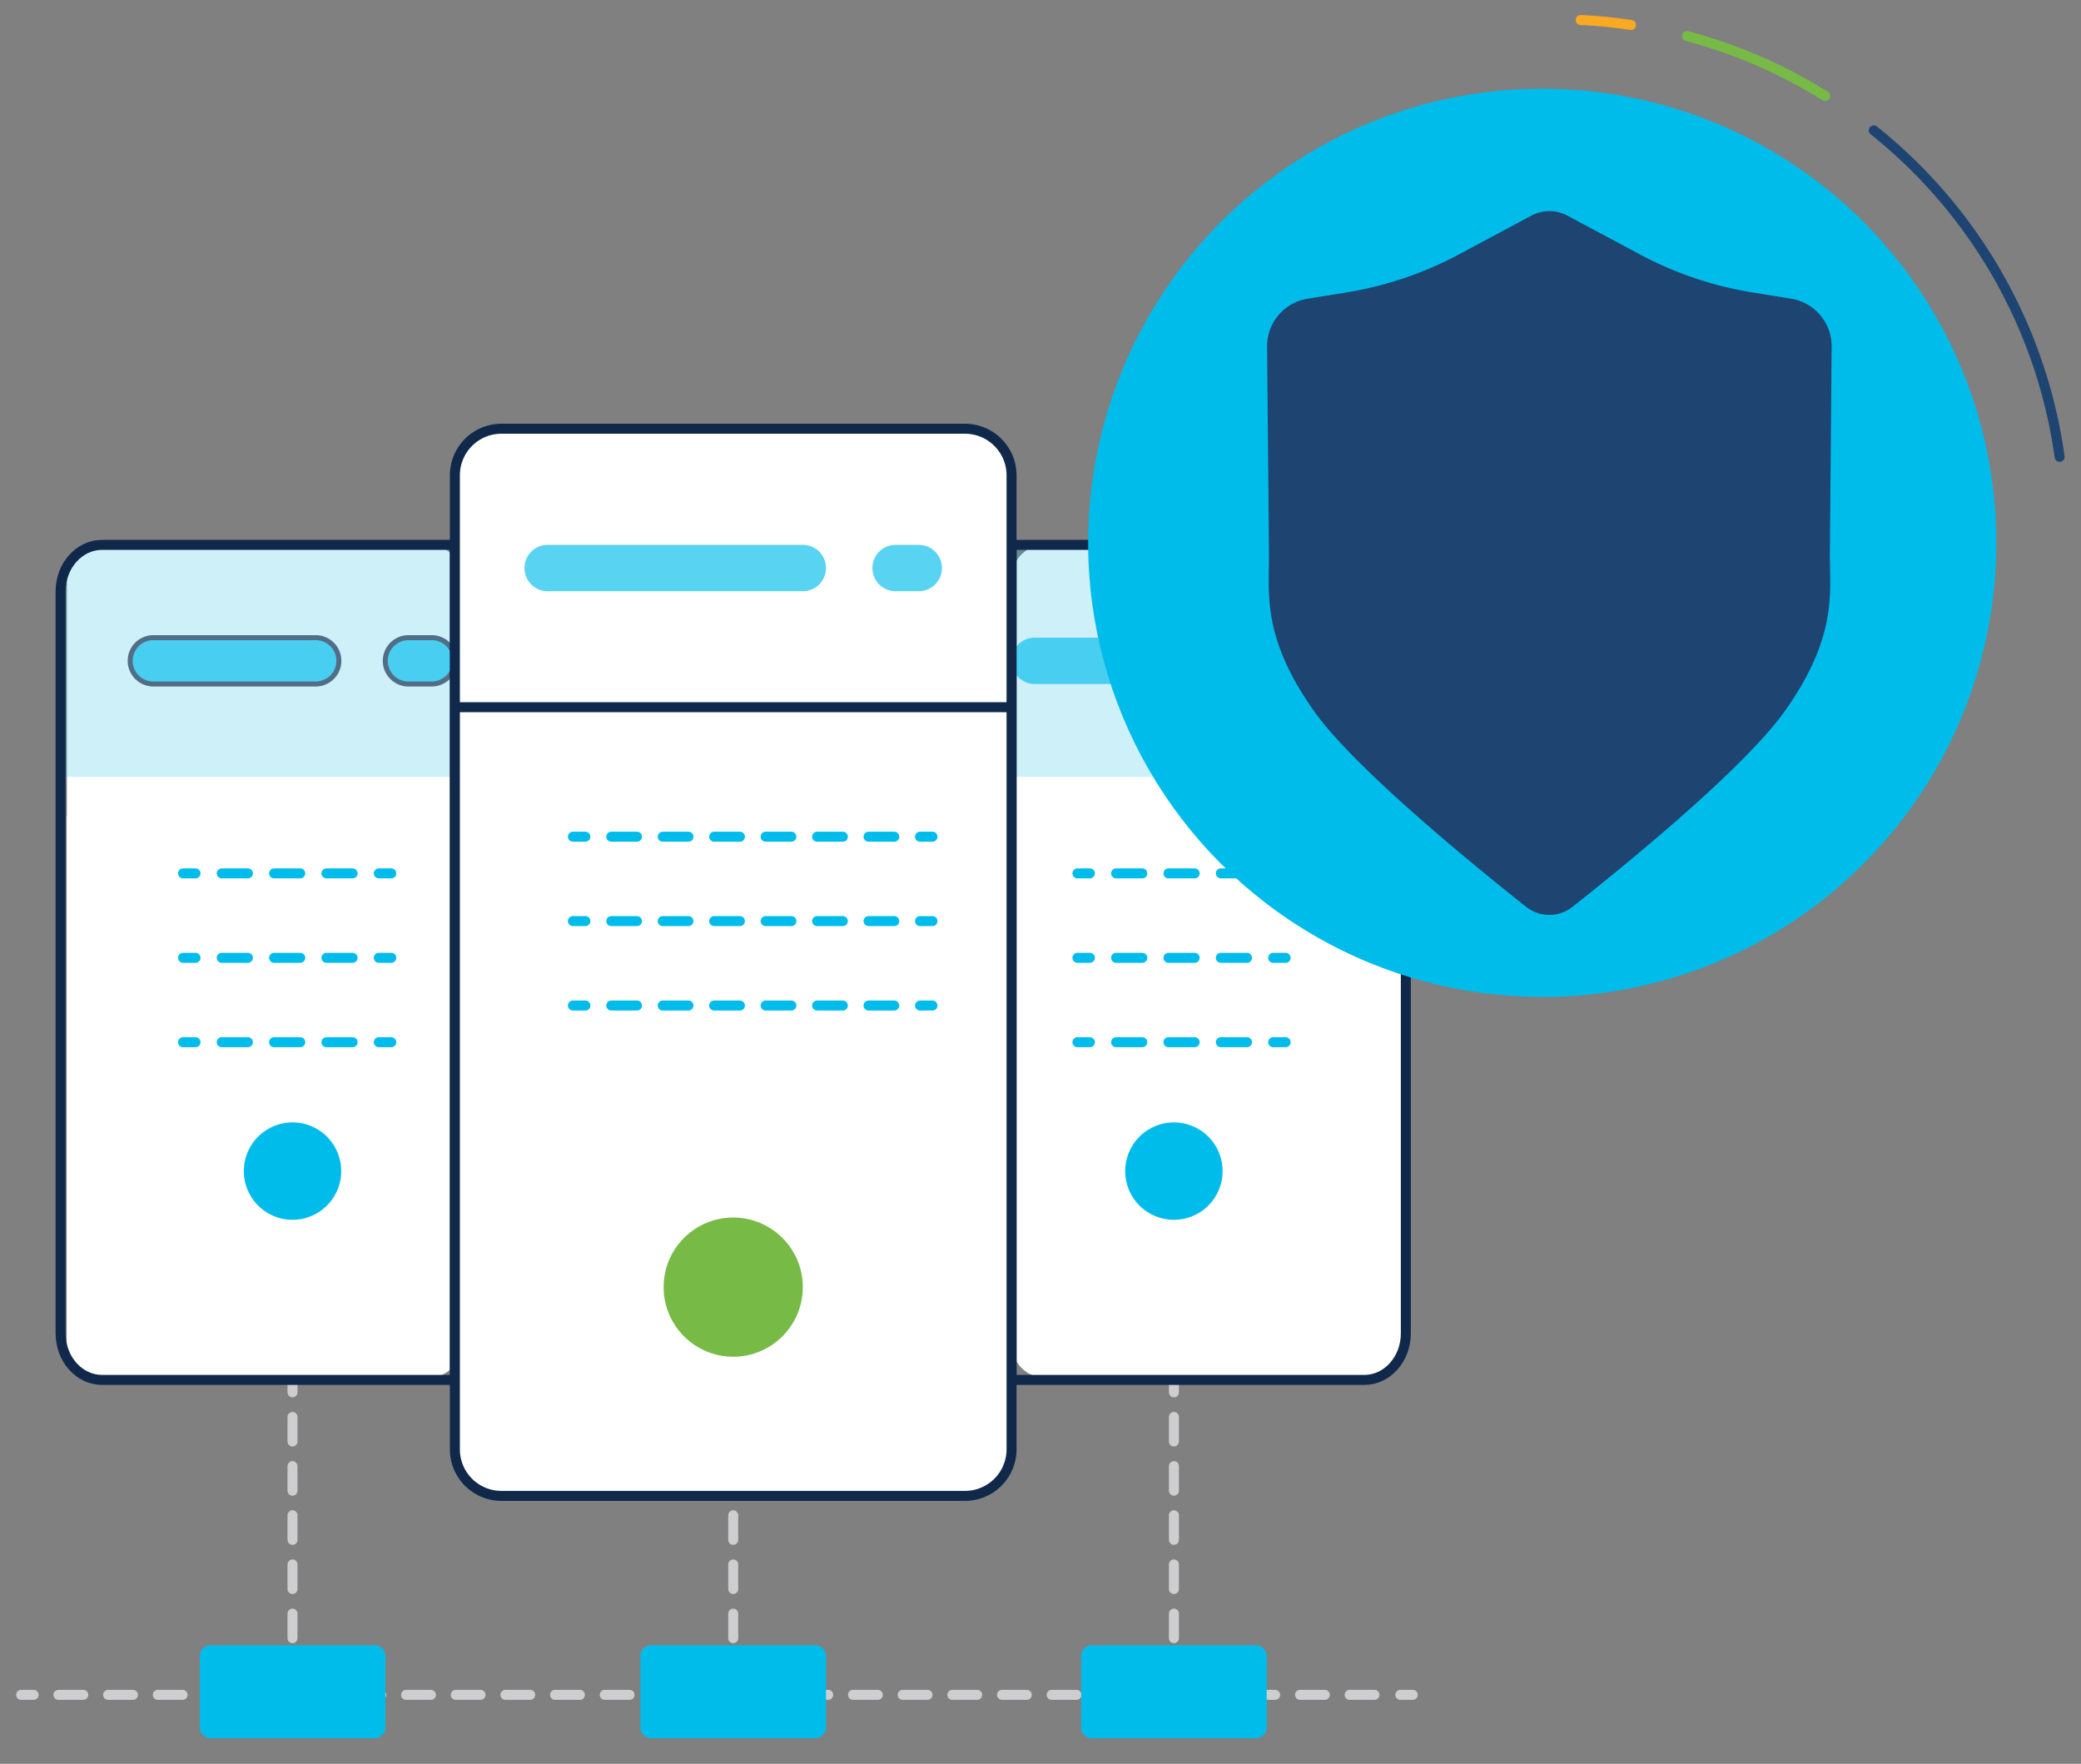 <svg xmlns="http://www.w3.org/2000/svg" width="416.53" height="353.02" viewBox="0 0 416.53 353.02">
  <rect x="0" y="0" width="416.53" height="353.02" fill="#808080" stroke="none"/>
  <defs>
    <style>
      .cls-1, .cls-13, .cls-14, .cls-15, .cls-16, .cls-17, .cls-18, .cls-2, .cls-3, .cls-7 {
        fill: none;
        stroke-width: 2px;
      }

      .cls-1, .cls-2, .cls-3 {
        stroke: #ceced0;
      }

      .cls-1, .cls-13, .cls-14, .cls-15, .cls-16, .cls-17, .cls-18, .cls-2, .cls-3 {
        stroke-linecap: round;
        stroke-linejoin: round;
      }

      .cls-2 {
        stroke-dasharray: 4.97 4.97;
      }

      .cls-3 {
        stroke-dasharray: 4.92 4.92;
      }

      .cls-4 {
        fill: #fff;
      }

      .cls-5, .cls-9 {
        fill: #00bceb;
      }

      .cls-6 {
        fill: #0eb9e4;
        opacity: 0.2;
      }

      .cls-7, .cls-9 {
        stroke: #10284a;
        stroke-miterlimit: 10;
      }

      .cls-8 {
        opacity: 0.65;
      }

      .cls-10, .cls-12 {
        fill: #1e4471;
      }

      .cls-11 {
        fill: #77bb46;
      }

      .cls-12 {
        fill-rule: evenodd;
      }

      .cls-13 {
        stroke: #1e4471;
      }

      .cls-14 {
        stroke: #77bb46;
      }

      .cls-15 {
        stroke: #faa922;
      }

      .cls-16, .cls-17, .cls-18 {
        stroke: #00bceb;
      }

      .cls-17 {
        stroke-dasharray: 5.15 5.15;
      }

      .cls-18 {
        stroke-dasharray: 5.24 5.24;
      }
    </style>
  </defs>
  <g id="Layer_1-11" data-name="Layer 1">
    <g>
      <g>
        <line class="cls-1" x1="4.23" y1="339.21" x2="6.73" y2="339.21"/>
        <line class="cls-2" x1="11.7" y1="339.21" x2="277.8" y2="339.21"/>
        <line class="cls-1" x1="280.29" y1="339.21" x2="282.78" y2="339.21"/>
      </g>
      <g>
        <line class="cls-1" x1="58.55" y1="276.18" x2="58.55" y2="278.67"/>
        <line class="cls-3" x1="58.55" y1="283.59" x2="58.55" y2="340.2"/>
        <line class="cls-1" x1="58.55" y1="342.67" x2="58.55" y2="345.16"/>
      </g>
      <g>
        <line class="cls-1" x1="146.76" y1="276.18" x2="146.76" y2="278.67"/>
        <line class="cls-3" x1="146.76" y1="283.59" x2="146.76" y2="340.2"/>
        <line class="cls-1" x1="146.76" y1="342.67" x2="146.76" y2="345.16"/>
      </g>
      <g>
        <line class="cls-1" x1="234.97" y1="276.18" x2="234.97" y2="278.67"/>
        <line class="cls-3" x1="234.97" y1="283.59" x2="234.97" y2="340.2"/>
        <line class="cls-1" x1="234.97" y1="342.67" x2="234.97" y2="345.16"/>
      </g>
      <path class="cls-4" d="M13.35,163.39V268.45c0,4,3,7.24,6.6,7.25H86c3.64,0,6.59-3.25,6.6-7.25V116.29c0-4-3-7.23-6.6-7.24H20c-3.64,0-6.59,3.24-6.6,7.24v47.1Z"/>
      <path class="cls-4" d="M202.32,163.39V268.45c0,4,3,7.24,6.6,7.25h66c3.64,0,6.59-3.25,6.6-7.25V116.29c0-4-3-7.23-6.6-7.24h-66c-3.64,0-6.59,3.24-6.6,7.24v47.1Z"/>
      <g>
        <path class="cls-5" d="M42.12,329.3H75a2.13,2.13,0,0,1,2.14,2.13v14.3A2.14,2.14,0,0,1,75,347.87H42.12A2.14,2.14,0,0,1,40,345.73v-14.3A2.13,2.13,0,0,1,42.12,329.3Z"/>
        <path class="cls-5" d="M218.53,329.3H251.4a2.13,2.13,0,0,1,2.14,2.13v14.3a2.14,2.14,0,0,1-2.14,2.14H218.53a2.13,2.13,0,0,1-2.13-2.14v-14.3A2.13,2.13,0,0,1,218.53,329.3Z"/>
        <path class="cls-5" d="M130.33,329.3h32.86a2.13,2.13,0,0,1,2.14,2.13v14.3a2.14,2.14,0,0,1-2.14,2.14H130.33a2.14,2.14,0,0,1-2.14-2.14v-14.3A2.13,2.13,0,0,1,130.33,329.3Z"/>
      </g>
      <path class="cls-6" d="M12.13,118.33v37.14H91.05V109.05H20.43C15.85,109.06,12.14,113.21,12.13,118.33Z"/>
      <path class="cls-7" d="M20.43,109.05H91.05V276.18H20.43c-4.58,0-8.29-4.17-8.3-9.29V118.33C12.14,113.21,15.85,109.06,20.43,109.05Z"/>
      <circle class="cls-5" cx="58.55" cy="234.39" r="9.75" transform="translate(-183.02 237.53) rotate(-76.72)"/>
      <path class="cls-6" d="M281.39,118.33v37.14H202.47V109.05h70.61C277.67,109.06,281.38,113.21,281.39,118.33Z"/>
      <g>
        <g class="cls-8">
          <path class="cls-9" d="M63.19,127.62H30.7a4.64,4.64,0,1,0,0,9.28H63.19a4.64,4.64,0,1,0,0-9.28Z"/>
          <path class="cls-9" d="M86.41,127.62H81.76a4.64,4.64,0,1,0,0,9.28h4.65a4.64,4.64,0,0,0,0-9.28Z"/>
        </g>
        <path class="cls-7" d="M273.08,109.05H202.47V276.18h70.61c4.59,0,8.3-4.17,8.31-9.29V118.33C281.38,113.21,277.67,109.06,273.08,109.05Z"/>
      </g>
      <circle class="cls-5" cx="234.97" cy="234.39" r="9.75" transform="translate(-96.92 234.8) rotate(-45)"/>
      <g class="cls-8">
        <g>
          <path class="cls-5" d="M239.61,127.62h-32.5a4.64,4.64,0,0,0,0,9.28h32.5a4.64,4.64,0,0,0,0-9.28Z"/>
          <path class="cls-10" d="M262.82,127.62h-4.64a4.64,4.64,0,0,0,0,9.28h4.64a4.64,4.64,0,0,0,0-9.28Z"/>
        </g>
      </g>
      <path class="cls-4" d="M91.05,155.47V290.1a9.31,9.31,0,0,0,9.28,9.29h92.85a9.32,9.32,0,0,0,9.29-9.29v-195a9.32,9.32,0,0,0-9.29-9.29H100.33a9.31,9.31,0,0,0-9.28,9.29v60.35Z"/>
      <path class="cls-7" d="M91.05,155.47V290.1a9.31,9.31,0,0,0,9.28,9.29h92.85a9.32,9.32,0,0,0,9.29-9.29v-195a9.32,9.32,0,0,0-9.29-9.29H100.33a9.31,9.31,0,0,0-9.28,9.29v60.35Z"/>
      <circle class="cls-11" cx="146.76" cy="257.61" r="13.93"/>
      <g class="cls-8">
        <path class="cls-5" d="M160.69,109.05H109.62a4.64,4.64,0,0,0,0,9.28h51.07a4.64,4.64,0,1,0,0-9.28Z"/>
        <path class="cls-5" d="M183.9,109.05h-4.64a4.64,4.64,0,1,0,0,9.28h4.64a4.64,4.64,0,0,0,0-9.28Z"/>
      </g>
      <g>
        <circle class="cls-5" cx="308.69" cy="108.64" r="90.89"/>
        <path class="cls-12" d="M366.62,69.26a9.64,9.64,0,0,0-8.15-9.48l-7.6-1.23a72.4,72.4,0,0,1-23.45-8.07l-13.77-7.36a7.65,7.65,0,0,0-7.06,0l-13.76,7.36a72.4,72.4,0,0,1-23.45,8.07l-7.61,1.23a9.62,9.62,0,0,0-8.15,9.48L254,111c.05,7.72-1.49,16.49,9,31.3,8.15,11.51,32.28,31.12,42.47,39.19a7.45,7.45,0,0,0,9.28,0c10.23-8.07,34.36-27.68,42.51-39.19,10.5-14.81,9-23.58,9-31.3l.36-41.7Z"/>
      </g>
      <g>
        <path class="cls-13" d="M375.06,26.1a101.49,101.49,0,0,1,37.19,65.34"/>
        <path class="cls-14" d="M337.68,7.22a101.25,101.25,0,0,1,27.65,12"/>
        <path class="cls-15" d="M316.38,4c3.4.16,6.77.48,10.08,1"/>
      </g>
      <g>
        <line class="cls-16" x1="186.64" y1="167.46" x2="184.15" y2="167.46"/>
        <line class="cls-17" x1="179" y1="167.46" x2="119.74" y2="167.46"/>
        <line class="cls-16" x1="117.17" y1="167.46" x2="114.67" y2="167.46"/>
      </g>
      <g>
        <line class="cls-16" x1="186.64" y1="184.35" x2="184.15" y2="184.35"/>
        <line class="cls-17" x1="179" y1="184.35" x2="119.74" y2="184.35"/>
        <line class="cls-16" x1="117.17" y1="184.35" x2="114.67" y2="184.35"/>
      </g>
      <g>
        <line class="cls-16" x1="186.64" y1="201.25" x2="184.15" y2="201.25"/>
        <line class="cls-17" x1="179" y1="201.25" x2="119.74" y2="201.25"/>
        <line class="cls-16" x1="117.17" y1="201.25" x2="114.67" y2="201.25"/>
      </g>
      <g>
        <line class="cls-16" x1="78.32" y1="174.8" x2="75.82" y2="174.8"/>
        <line class="cls-18" x1="70.58" y1="174.8" x2="41.76" y2="174.8"/>
        <line class="cls-16" x1="39.13" y1="174.8" x2="36.64" y2="174.8"/>
      </g>
      <g>
        <line class="cls-16" x1="78.32" y1="191.7" x2="75.82" y2="191.7"/>
        <line class="cls-18" x1="70.58" y1="191.7" x2="41.76" y2="191.7"/>
        <line class="cls-16" x1="39.13" y1="191.7" x2="36.64" y2="191.7"/>
      </g>
      <g>
        <line class="cls-16" x1="78.32" y1="208.59" x2="75.82" y2="208.59"/>
        <line class="cls-18" x1="70.58" y1="208.59" x2="41.76" y2="208.59"/>
        <line class="cls-16" x1="39.13" y1="208.59" x2="36.64" y2="208.59"/>
      </g>
      <g>
        <line class="cls-16" x1="257.33" y1="174.8" x2="254.84" y2="174.8"/>
        <line class="cls-18" x1="249.6" y1="174.8" x2="220.77" y2="174.8"/>
        <line class="cls-16" x1="218.15" y1="174.8" x2="215.66" y2="174.8"/>
      </g>
      <g>
        <line class="cls-16" x1="257.33" y1="191.7" x2="254.84" y2="191.7"/>
        <line class="cls-18" x1="249.6" y1="191.7" x2="220.77" y2="191.7"/>
        <line class="cls-16" x1="218.15" y1="191.7" x2="215.66" y2="191.7"/>
      </g>
      <g>
        <line class="cls-16" x1="257.33" y1="208.59" x2="254.84" y2="208.59"/>
        <line class="cls-18" x1="249.6" y1="208.59" x2="220.77" y2="208.59"/>
        <line class="cls-16" x1="218.15" y1="208.59" x2="215.66" y2="208.59"/>
      </g>
      <path class="cls-7" d="M202.47,141.54H91.05"/>
    </g>
  </g>
</svg>

